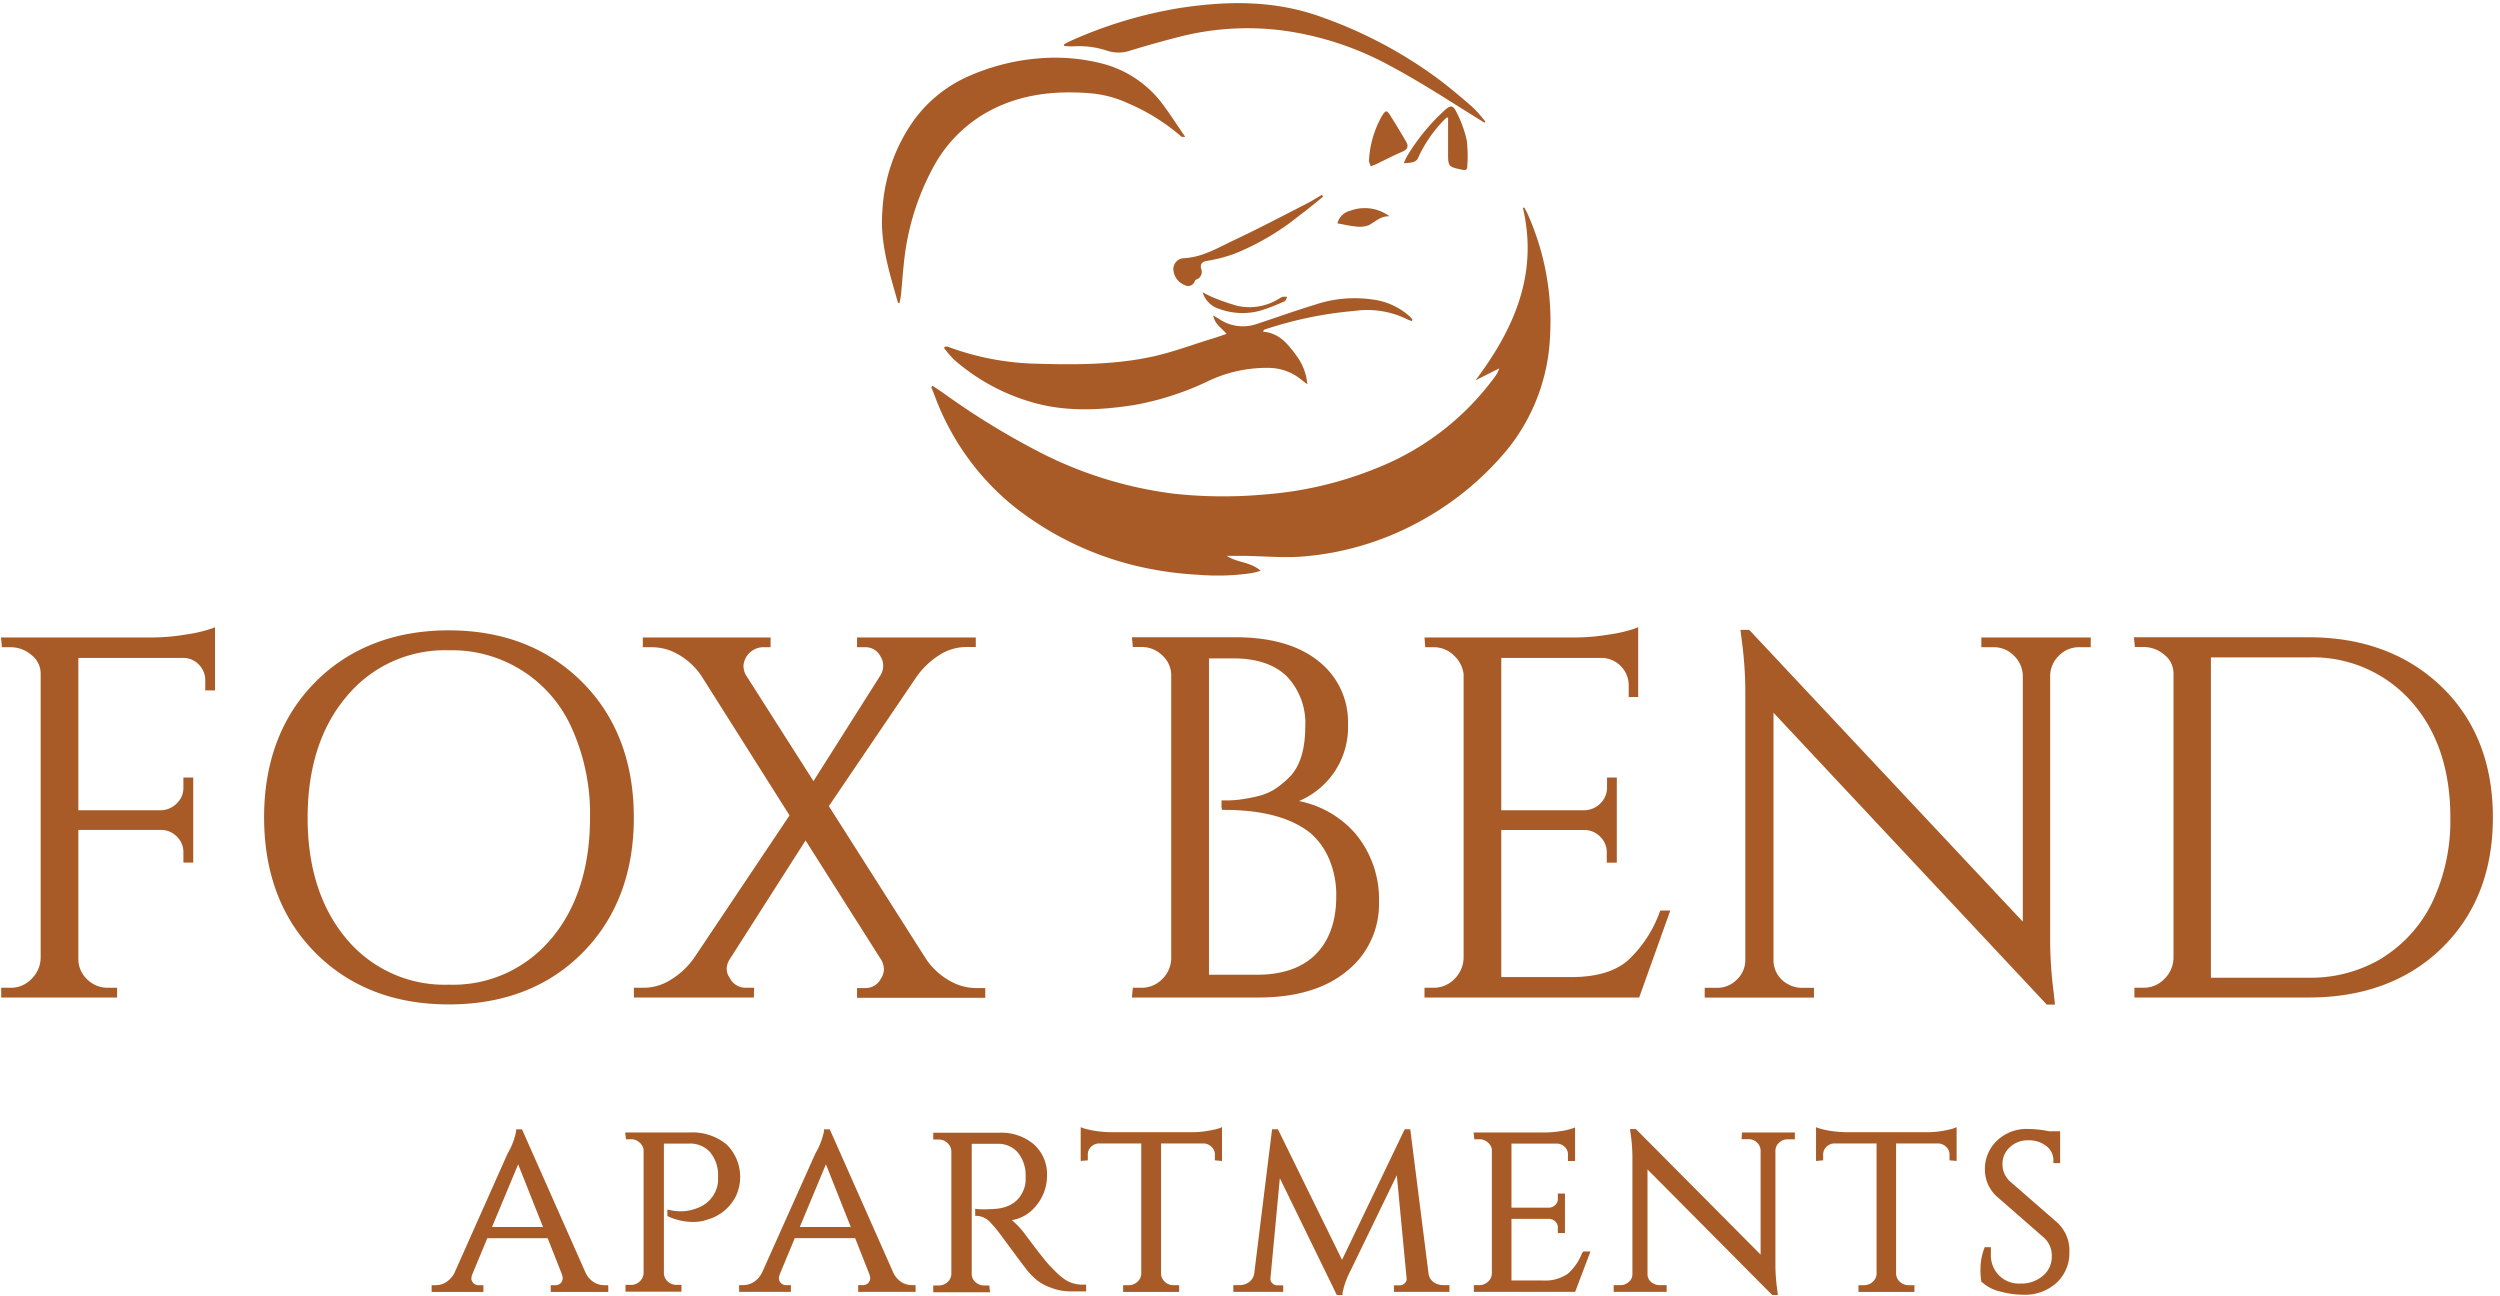 <svg id="Outlined" xmlns="http://www.w3.org/2000/svg" viewBox="0 0 351 182"><defs><style>.cls-1{fill:#a85b26;}</style></defs><path class="cls-1" d="M207.17,53.39l3.32-1.67a3.74,3.74,0,0,1-.62,1.19,37.75,37.75,0,0,1-16.55,12.8,51.79,51.79,0,0,1-15.62,3.7,64.16,64.16,0,0,1-12.85-.09,56.53,56.53,0,0,1-18.37-5.57,106.36,106.36,0,0,1-13.93-8.49c-.53-.38-1.07-.73-1.61-1.09l-.19.17.57,1.46A36,36,0,0,0,142.22,71a44.28,44.28,0,0,0,16.9,8.35,48.71,48.71,0,0,0,9.14,1.35,33.07,33.07,0,0,0,7.51-.24,10.61,10.61,0,0,0,1.22-.33c-1.46-1.28-3.3-1.11-4.76-2.09h1.9c3,0,5.92.33,8.85.09a41.08,41.08,0,0,0,16.92-5.23A41.78,41.78,0,0,0,211.72,63a27.11,27.11,0,0,0,5.9-15.67A36.84,36.84,0,0,0,214.46,30c-.13-.29-.29-.56-.44-.84l-.21,0C216,38.45,212.6,46.15,207.17,53.39Z"/><path class="cls-1" d="M145,51.05a37.94,37.94,0,0,1-11.92-2.37,1.46,1.46,0,0,0-.42,0l-.12.17a15.52,15.52,0,0,0,1.39,1.63,28.54,28.54,0,0,0,10.78,5.94c4.81,1.44,9.68,1.2,14.55.44a40.63,40.63,0,0,0,10.07-3.21,19.15,19.15,0,0,1,8.84-2,7.3,7.3,0,0,1,4.49,1.62c.23.2.48.37.89.68a7.82,7.82,0,0,0-1.52-4c-1.19-1.63-2.43-3.21-4.7-3.38.09-.17.1-.25.14-.26a6.84,6.84,0,0,1,.72-.25,54.44,54.44,0,0,1,12-2.41,12.68,12.68,0,0,1,7.34,1.16,4,4,0,0,0,.68.26l.12-.17c-.12-.14-.22-.29-.35-.42a9.54,9.54,0,0,0-5.2-2.42,17.51,17.51,0,0,0-8.19.73c-2.74.84-5.44,1.8-8.15,2.7a5.94,5.94,0,0,1-5.37-.77l-.73-.43c.19,1.24,1.2,1.76,1.87,2.59-.8.27-1.52.52-2.24.74-2.67.82-5.31,1.81-8,2.41C156.39,51.27,150.69,51.22,145,51.05Z"/><path class="cls-1" d="M126.29,42.56c.07-.4.17-.79.21-1.18.14-1.42.23-2.85.39-4.27a35.51,35.51,0,0,1,4.22-13.78,19.36,19.36,0,0,1,7.9-7.81c4.42-2.33,9.16-2.81,14-2.43a15.72,15.72,0,0,1,5.41,1.43,28.28,28.28,0,0,1,7.49,4.7c.05,0,.16,0,.5,0-1.08-1.56-2-3-3-4.36a15.39,15.39,0,0,0-8.27-5.83,26.61,26.61,0,0,0-8.48-.89,30.53,30.53,0,0,0-10.18,2.35,19,19,0,0,0-7.88,6,23.94,23.94,0,0,0-4.71,13.11c-.38,4.48,1,8.68,2.18,12.89Z"/><path class="cls-1" d="M150.64,6.51a12.45,12.45,0,0,1,4.89.64,5.12,5.12,0,0,0,3.26-.08c2.28-.69,4.58-1.34,6.89-1.93A38.68,38.68,0,0,1,180,4.27a43.5,43.5,0,0,1,15.23,5c4.32,2.3,8.4,5,12.59,7.58l.59.38.14-.15A18.92,18.92,0,0,0,206.7,15c-1.68-1.46-3.38-2.9-5.17-4.21a62.55,62.55,0,0,0-16-8.4c-6.45-2.34-13-2.3-19.67-1.3A61.36,61.36,0,0,0,150,5.89a5.2,5.2,0,0,0-.6.35l0,.21A11.66,11.66,0,0,0,150.64,6.51Z"/><path class="cls-1" d="M185.76,27.61l-.16-.26c-.7.41-1.38.85-2.1,1.22-3.37,1.72-6.72,3.49-10.14,5.1-2.28,1.07-4.47,2.43-7.11,2.58a1.53,1.53,0,0,0-1.51,1.58A2.48,2.48,0,0,0,166.28,40a1,1,0,0,0,1.5-.6.44.44,0,0,1,.22-.17,1.12,1.12,0,0,0,.64-1.49c-.17-.64.11-1,.8-1.11a21.06,21.06,0,0,0,3.87-1,35.49,35.49,0,0,0,9.08-5.34C183.52,29.46,184.64,28.53,185.76,27.61Z"/><path class="cls-1" d="M205.32,23.84c.54.12.69-.06.69-.55a18.83,18.83,0,0,0-.08-3.61,16.79,16.79,0,0,0-1.51-4.07c-.44-.88-.83-.81-1.56-.16A29.07,29.07,0,0,0,197.51,22a8.85,8.85,0,0,0-.41.92c.92-.1,1.72,0,2.05-.86a18.46,18.46,0,0,1,3.94-5.55l.22,0v4.83C203.31,23.43,203.32,23.41,205.32,23.84Z"/><path class="cls-1" d="M195.16,16.16c-.46-.72-.63-.68-1.11.08a14.16,14.16,0,0,0-1.85,6.4c.05.14.14.42.24.7a7.15,7.15,0,0,0,.77-.29c1.23-.59,2.44-1.22,3.69-1.76.73-.31.9-.75.52-1.4C196.69,18.64,195.94,17.39,195.16,16.16Z"/><path class="cls-1" d="M189.56,29.59a2.45,2.45,0,0,0-1.79,1.77c.87.15,1.66.35,2.46.42a3.83,3.83,0,0,0,1.92-.15c.95-.48,1.71-1.34,2.94-1.26A5.85,5.85,0,0,0,189.56,29.59Z"/><path class="cls-1" d="M179.47,42a7.81,7.81,0,0,1-5.79.93,31,31,0,0,1-3.24-1.12,17.37,17.37,0,0,1-1.6-.78,3.51,3.51,0,0,0,2.33,2.34,9.51,9.51,0,0,0,5.73.26,27.27,27.27,0,0,0,3.45-1.33c.18-.08.26-.41.38-.62a2.57,2.57,0,0,0-.68,0A3.28,3.28,0,0,0,179.47,42Z"/><path class="cls-1" d="M26.14,89.08a29.71,29.71,0,0,1-4.76.42H.14l.13,1.37H1.43a4.45,4.45,0,0,1,3,1.1,3.31,3.31,0,0,1,1.28,2.64V134.5a4.23,4.23,0,0,1-1.3,2.95,3.94,3.94,0,0,1-2.93,1.23H.17v1.37H16.44v-1.37H15.18a4.08,4.08,0,0,1-3-1.23A3.92,3.92,0,0,1,11,134.52v-18H22.72a3.09,3.09,0,0,1,2.17,1,3,3,0,0,1,.86,2.19v1.4h1.38V109.17H25.75v1.4a2.94,2.94,0,0,1-.9,2.19,3.19,3.19,0,0,1-2.19,1H11V92.37H25.66a3,3,0,0,1,2.25.93,3.11,3.11,0,0,1,.91,2.23v1.4h1.37V88.06l-.45.18A19.1,19.1,0,0,1,26.14,89.08Z"/><path class="cls-1" d="M81.76,133.79c4.8-4.82,7.23-11.22,7.23-19s-2.43-14.19-7.23-19S70.66,88.5,63,88.5,49,91,44.27,95.76h0c-4.77,4.82-7.19,11.22-7.19,19s2.42,14.2,7.19,19,11.07,7.26,18.73,7.26S77,138.6,81.76,133.79Zm-4.37-2A17.92,17.92,0,0,1,63,138.25a17.93,17.93,0,0,1-14.36-6.44c-3.61-4.29-5.45-10-5.45-17s1.84-12.74,5.45-17A17.89,17.89,0,0,1,63,91.3a18.4,18.4,0,0,1,17.37,11.14,29.25,29.25,0,0,1,2.47,12.33C82.84,121.79,81,127.52,77.39,131.81Z"/><path class="cls-1" d="M105.88,138.68h-1.26a2.46,2.46,0,0,1-2.15-1.36,2.22,2.22,0,0,1-.44-1.27,2.49,2.49,0,0,1,.37-1.29L113.1,118l10.68,16.85a2.84,2.84,0,0,1,.32,1.27,2.51,2.51,0,0,1-.45,1.33,2.36,2.36,0,0,1-2.14,1.27h-1.18v1.37h18v-1.37h-1.33a7.26,7.26,0,0,1-2.72-.55,9.86,9.86,0,0,1-4.2-3.43l-13.71-21.56,12.34-18.2A11.39,11.39,0,0,1,131.84,92a7,7,0,0,1,3.85-1.16H137V89.5H120.33v1.37h1.18a2.34,2.34,0,0,1,2.14,1.34A2.43,2.43,0,0,1,124,93.5a2.58,2.58,0,0,1-.37,1.29l-9.42,14.88L104.7,94.74a2.85,2.85,0,0,1-.32-1.28A2.84,2.84,0,0,1,107,90.87h1.19V89.5H90.25v1.37h1.33a7.34,7.34,0,0,1,2.72.55,9.69,9.69,0,0,1,4.2,3.51l12.35,19.55L97.37,134.61a11.1,11.1,0,0,1-3.12,2.9,7.12,7.12,0,0,1-3.88,1.17H89v1.37h16.84Z"/><path class="cls-1" d="M163.15,137.49a4,4,0,0,1-2.94,1.19h-1.16l-.13,1.37h17.75c5.28,0,9.46-1.25,12.43-3.71a12,12,0,0,0,4.51-9.63,14.39,14.39,0,0,0-3.36-9.73,14.16,14.16,0,0,0-7.87-4.51A11.44,11.44,0,0,0,186.9,109a11.23,11.23,0,0,0,2.36-7.3,10.85,10.85,0,0,0-4.19-8.91c-2.75-2.2-6.66-3.32-11.61-3.32H158.92l.13,1.37h1.16a4.13,4.13,0,0,1,3,1.2A3.79,3.79,0,0,1,164.44,95v39.61A4.17,4.17,0,0,1,163.15,137.49Zm18.13-28.64a13.1,13.1,0,0,1-2.09,1.81,7.73,7.73,0,0,1-2.46,1.09,24,24,0,0,1-2.52.49,15.67,15.67,0,0,1-1.71.14h-1v1l.08.33h.33c5.4,0,9.5,1.13,12.18,3.34a10.1,10.1,0,0,1,2.52,3.56,12.92,12.92,0,0,1,1,5.24c0,3.51-1,6.24-2.89,8.14s-4.68,2.86-8.18,2.86h-6.8V92.44h3.45c3.27,0,5.79.86,7.5,2.54a9.53,9.53,0,0,1,2.57,7.07C183.25,105.07,182.59,107.36,181.28,108.85Z"/><path class="cls-1" d="M200.1,90.87h1.16A4,4,0,0,1,204.1,92a4.24,4.24,0,0,1,1.39,2.65V134.5a4.26,4.26,0,0,1-1.29,2.95,4,4,0,0,1-2.94,1.23H200v1.37h30.14l4.37-12.21H233.1l-.08.21a17.19,17.19,0,0,1-4.54,6.86c-1.78,1.5-4.42,2.27-7.84,2.27h-9.86V116.53h11.77a3.09,3.09,0,0,1,2.17,1,3,3,0,0,1,.87,2.19v1.4H227V109.17h-1.37v1.33a3.08,3.08,0,0,1-.9,2.26,3.23,3.23,0,0,1-2.19,1H210.78V92.37H225a3.86,3.86,0,0,1,3.67,3.88v1.61H230v-9.8l-.45.18a19.1,19.1,0,0,1-3.6.84,29.71,29.71,0,0,1-4.76.42H200Z"/><path class="cls-1" d="M278.18,90.87h1.69A3.89,3.89,0,0,1,282.7,92,4,4,0,0,1,284,94.89V129.4L245.69,88.54l-.1-.11h-1.23l.19,1.52a54.2,54.2,0,0,1,.49,7.72v37a3.77,3.77,0,0,1-1.18,2.86,3.87,3.87,0,0,1-2.83,1.16h-1.69v1.37h15.34v-1.37H253a3.94,3.94,0,0,1-2-.53,3.79,3.79,0,0,1-2-3.42V100.07l38.27,40.87.1.11h1.15l-.18-1.66a58.56,58.56,0,0,1-.5-7.8V94.83a4,4,0,0,1,1.26-2.8,3.87,3.87,0,0,1,2.83-1.16h1.61V89.5H278.18Z"/><path class="cls-1" d="M342.85,96.47c-4.77-4.62-11.07-7-18.73-7H299.6l.14,1.37h1.15a4.47,4.47,0,0,1,3,1.1,3.33,3.33,0,0,1,1.27,2.64V134.5a4.22,4.22,0,0,1-1.29,2.95,4,4,0,0,1-2.94,1.23h-1.26v1.37h24.49c7.66,0,14-2.35,18.73-7S350,122.29,350,114.77,347.62,101.1,342.85,96.47Zm-8.32,38a19.4,19.4,0,0,1-10.41,2.8H310.41V92.3h13.71a18.45,18.45,0,0,1,14.4,6.16c3.66,4.1,5.51,9.59,5.51,16.31a26.77,26.77,0,0,1-2.49,11.8A18.87,18.87,0,0,1,334.53,134.45Z"/><path class="cls-1" d="M83.34,180a3.13,3.13,0,0,1-1.13-1.32l-8.92-20.12h-.83v.32a9.9,9.9,0,0,1-1.19,3.07l-7.44,16.71A3.29,3.29,0,0,1,62.66,180a2.75,2.75,0,0,1-1.44.44H60.6v.95h7.27v-.95h-.62a1,1,0,0,1-.79-.3,1,1,0,0,1-.28-.57,1.87,1.87,0,0,1,.11-.61l2.13-5.12h8.47l2,5.07a1.84,1.84,0,0,1,.11.64,1,1,0,0,1-.27.59,1,1,0,0,1-.79.3h-.62v.95H85.4v-.95h-.58A2.8,2.8,0,0,1,83.34,180Zm-7.1-7.73H69.08l3.67-8.8Z"/><path class="cls-1" d="M102,160.67A7.57,7.57,0,0,0,96.78,159h-9l.1.95h.69a1.71,1.71,0,0,1,1.2.44,1.65,1.65,0,0,1,.59,1v17.36a1.64,1.64,0,0,1-.55,1.17,1.74,1.74,0,0,1-1.24.48h-.75v.95h7.86v-.95H95a1.78,1.78,0,0,1-1.25-.48,1.62,1.62,0,0,1-.54-1.15V160.56h3.47a3.76,3.76,0,0,1,3,1.19,5,5,0,0,1,1.14,3.25v.68a3.59,3.59,0,0,1-.18,1.08,4.31,4.31,0,0,1-2.31,2.67,6.46,6.46,0,0,1-4.25.47l-.38-.08v.91l.18.09a8.49,8.49,0,0,0,3.67.74,5.71,5.71,0,0,0,1.74-.32,6.41,6.41,0,0,0,4-3.24,6.38,6.38,0,0,0-1.29-7.33Z"/><path class="cls-1" d="M126.55,180a3.2,3.2,0,0,1-1.13-1.32l-8.92-20.12h-.82v.32a10.14,10.14,0,0,1-1.2,3.07L107,178.65a3.29,3.29,0,0,1-1.17,1.34,2.75,2.75,0,0,1-1.44.44h-.62v.95h7.27v-.95h-.62a1,1,0,0,1-1.06-.87,1.86,1.86,0,0,1,.1-.61l2.13-5.12h8.47l2,5.07a1.85,1.85,0,0,1,.12.64,1,1,0,0,1-.28.59,1,1,0,0,1-.79.3h-.62v.95h8.06v-.95H128A2.8,2.8,0,0,1,126.55,180Zm-7.1-7.73h-7.16l3.67-8.8Z"/><path class="cls-1" d="M150.17,180a4,4,0,0,1-.79-.46,8.27,8.27,0,0,1-.77-.61c-.23-.21-.64-.62-1.2-1.2s-1.79-2.15-3.67-4.68a12,12,0,0,0-1.24-1.36c-.15-.14-.29-.27-.43-.38a5.46,5.46,0,0,0,3.25-1.85A6.56,6.56,0,0,0,147,165a5.6,5.6,0,0,0-1.82-4.31,7,7,0,0,0-4.93-1.65h-9.22v.95h.75a1.7,1.7,0,0,1,1.24.49,1.6,1.6,0,0,1,.55,1.15v17.23a1.61,1.61,0,0,1-.54,1.15,1.77,1.77,0,0,1-1.25.47h-.75v.95H139l-.1-.95h-.68a1.82,1.82,0,0,1-1.28-.48,1.53,1.53,0,0,1-.51-1.15V160.59h1.79c.79,0,1.44,0,2,0a3.6,3.6,0,0,1,2.71,1.26,5,5,0,0,1,1.07,3.15v.7a3.57,3.57,0,0,1-.18,1.06c-.66,2-2.24,3-4.85,3a12,12,0,0,1-1.7,0l-.35-.05v1h.32a2.77,2.77,0,0,1,1.88,1c.23.25.46.5.67.75s.68.87,2.33,3.11c1.34,1.82,2.17,2.91,2.48,3.24a12.12,12.12,0,0,0,1.08,1,7.1,7.1,0,0,0,1.92,1,7.36,7.36,0,0,0,2.76.5h2.13v-.95h-.32A4.48,4.48,0,0,1,150.17,180Z"/><path class="cls-1" d="M169.8,158.73a12.66,12.66,0,0,1-2.62.23H156a14.87,14.87,0,0,1-2.19-.18,11,11,0,0,1-1.65-.36l-.43-.16V163l1-.09v-.82a1.45,1.45,0,0,1,.45-1.07,1.62,1.62,0,0,1,1.11-.48h5.94v18.31a1.58,1.58,0,0,1-.54,1.12,1.77,1.77,0,0,1-1.25.47h-.75v.95h7.86v-.95h-.75a1.77,1.77,0,0,1-1.25-.47,1.6,1.6,0,0,1-.54-1.13v-18.3H169a1.64,1.64,0,0,1,1.11.49,1.4,1.4,0,0,1,.46,1.06v.82l1,.09v-4.75l-.44.18A12.22,12.22,0,0,1,169.8,158.73Z"/><path class="cls-1" d="M201.69,180.24a1.77,1.77,0,0,1-1.13-1.48L198,158.55h-.78l-8.8,18.33-9-18.33h-.82l-2.5,20.2a1.8,1.8,0,0,1-.69,1.22,2.2,2.2,0,0,1-1.4.46h-.85v.95h7v-.92h-.85a.92.92,0,0,1-.69-.31.79.79,0,0,1-.25-.67l1.32-14.06,8,16.4h.8l0-.27a11.15,11.15,0,0,1,1.09-3.08L196.11,165l1.38,14.49a.78.78,0,0,1-.25.66,1,1,0,0,1-.72.31h-.81v.92h7.79v-.95h-.85A2.32,2.32,0,0,1,201.69,180.24Z"/><path class="cls-1" d="M222.13,175.91a7.36,7.36,0,0,1-2,2.92,5.63,5.63,0,0,1-3.53.95h-4.39v-8.65h5.27a1.33,1.33,0,0,1,.89.37,1.13,1.13,0,0,1,.35.83v.79h1v-5.55h-1v.75a1.13,1.13,0,0,1-.36.86,1.36,1.36,0,0,1-.9.38h-5.25v-9h6.39a1.6,1.6,0,0,1,1.09.47,1.41,1.41,0,0,1,.45,1.05V163h1v-4.71l-.44.17a10.58,10.58,0,0,1-1.63.36,14.42,14.42,0,0,1-2.18.18h-10l.1.95h.69a1.73,1.73,0,0,1,1.2.44,1.58,1.58,0,0,1,.58,1v17.39a1.59,1.59,0,0,1-.54,1.17,1.75,1.75,0,0,1-1.24.48h-.75v.95h14.22l2.15-5.67h-1Z"/><path class="cls-1" d="M244.52,159.94h.95a1.7,1.7,0,0,1,1.2.46,1.56,1.56,0,0,1,.52,1.12v14.63l-17.51-17.63h-.83l.12.87a22.36,22.36,0,0,1,.22,3.34v16.13a1.42,1.42,0,0,1-.49,1.11,1.68,1.68,0,0,1-1.2.46h-.94v.95H234v-.95h-1a1.77,1.77,0,0,1-.84-.21,1.47,1.47,0,0,1-.85-1.33v-14.7l17.51,17.63h.79l-.11-.93a23.9,23.9,0,0,1-.23-3.37v-16a1.51,1.51,0,0,1,.53-1.1,1.68,1.68,0,0,1,1.2-.46H252V159h-7.43Z"/><path class="cls-1" d="M273,158.73a12.62,12.62,0,0,1-2.61.23H259.24a14.87,14.87,0,0,1-2.19-.18,11,11,0,0,1-1.65-.36l-.43-.16V163l1-.09v-.82a1.45,1.45,0,0,1,.45-1.07,1.62,1.62,0,0,1,1.11-.48h5.94v18.31a1.58,1.58,0,0,1-.54,1.12,1.77,1.77,0,0,1-1.25.47h-.75v.95h7.86v-.95H268a1.77,1.77,0,0,1-1.25-.47,1.6,1.6,0,0,1-.54-1.13v-18.3h5.93a1.64,1.64,0,0,1,1.11.49,1.4,1.4,0,0,1,.46,1.06v.82l1,.09v-4.75l-.44.18A12.22,12.22,0,0,1,273,158.73Z"/><path class="cls-1" d="M282.36,166a3.21,3.21,0,0,1-1.21-2.5,3.11,3.11,0,0,1,1-2.4,3.6,3.6,0,0,1,2.6-1,3.93,3.93,0,0,1,2.55.8,2.52,2.52,0,0,1,1,2.08v.32h.94v-4.47h-1.54a15.35,15.35,0,0,0-2.9-.32,6,6,0,0,0-4.46,1.67,5.48,5.48,0,0,0-1.66,4,5.12,5.12,0,0,0,1.89,4l6.33,5.53a3.34,3.34,0,0,1,1.17,2.67,3.46,3.46,0,0,1-1.23,2.73,4.65,4.65,0,0,1-3.19,1.1,3.93,3.93,0,0,1-3-1.16,4,4,0,0,1-1.13-2.94c0-.21,0-.43,0-.65l0-.35h-.87l-.08.21a8.29,8.29,0,0,0-.51,2.75,9.66,9.66,0,0,0,.1,1.75l0,.09.07.07a5.77,5.77,0,0,0,2.67,1.37,12.54,12.54,0,0,0,3.16.43,6.56,6.56,0,0,0,4.7-1.69,5.69,5.69,0,0,0,1.78-4.32,5.28,5.28,0,0,0-1.75-4.16Z"/></svg>